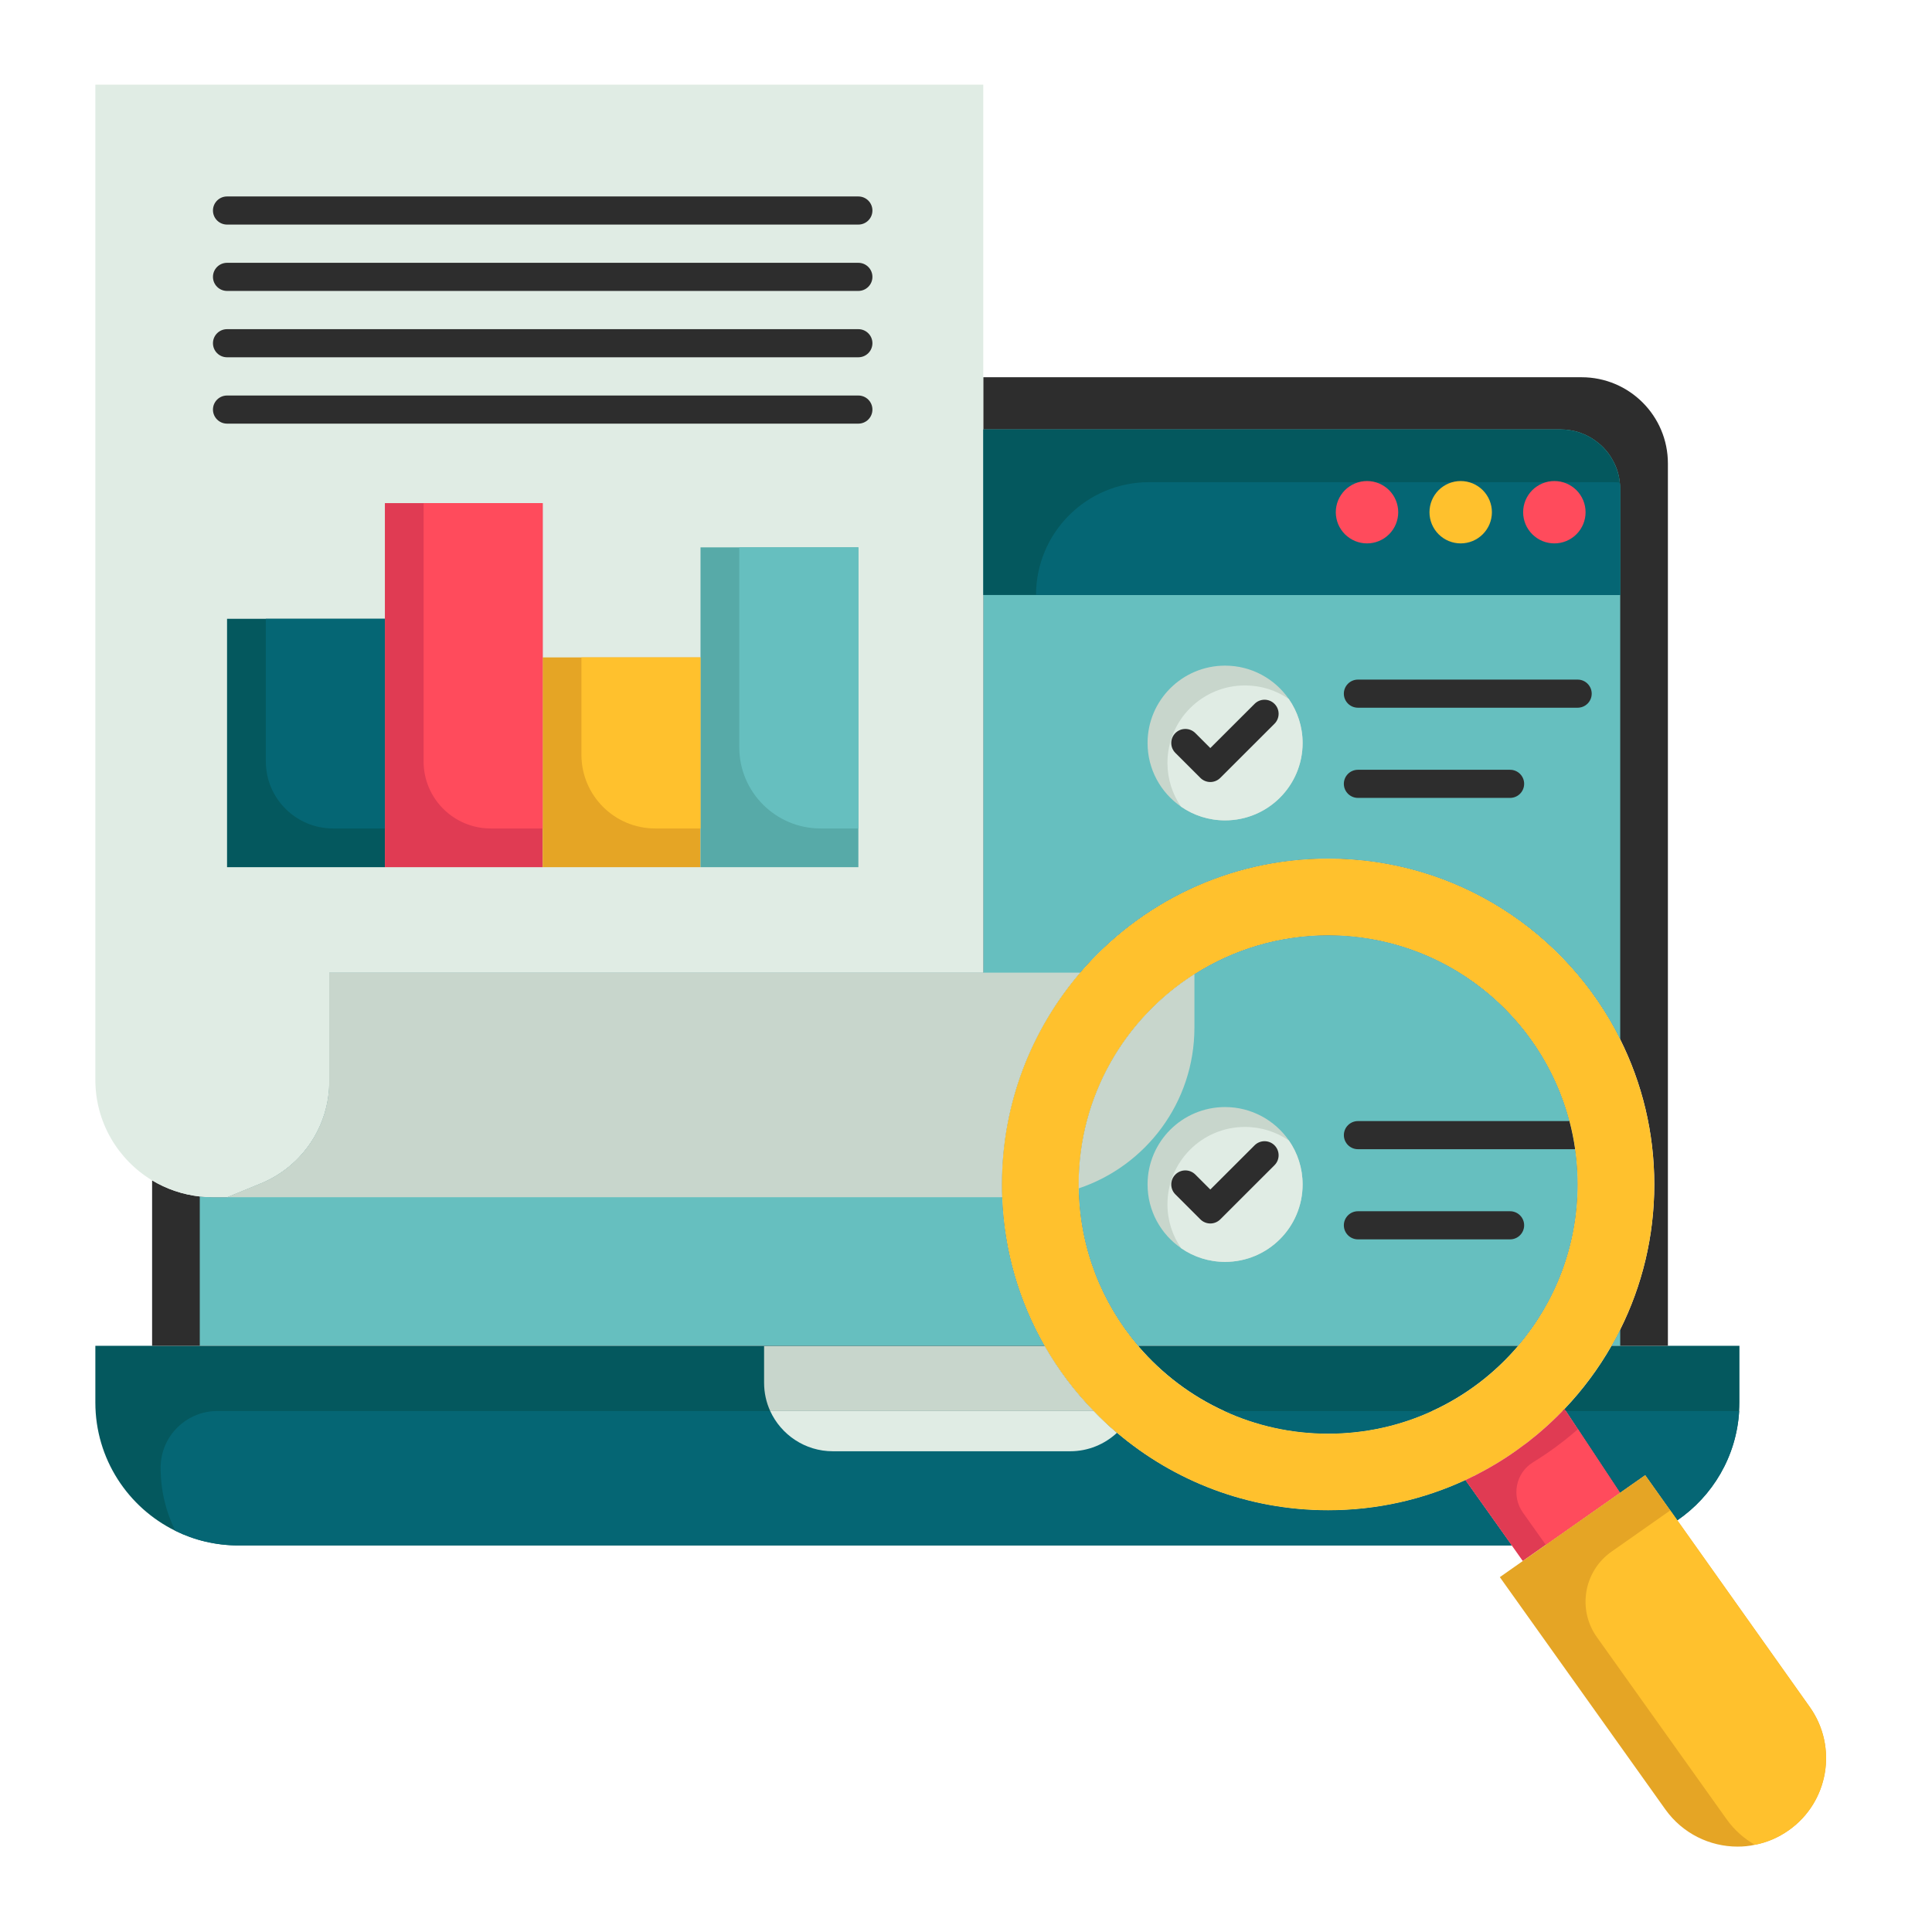 <?xml version="1.0" encoding="UTF-8"?>
<svg xmlns="http://www.w3.org/2000/svg" xmlns:xlink="http://www.w3.org/1999/xlink" width="500" zoomAndPan="magnify" viewBox="0 0 375 375" height="500" preserveAspectRatio="xMidYMid meet" version="1.0">
  <defs>
    <clipPath id="dba89a27be">
      <path d="M 18.492 261 L 294 261 L 294 300 L 18.492 300 Z M 18.492 261 " clip-rule="nonzero"></path>
    </clipPath>
    <clipPath id="1dfbf6bbbe">
      <path d="M 18.492 16.426 L 191 16.426 L 191 233 L 18.492 233 Z M 18.492 16.426 " clip-rule="nonzero"></path>
    </clipPath>
    <clipPath id="31032c7f07">
      <path d="M 291 286 L 355 286 L 355 358.426 L 291 358.426 Z M 291 286 " clip-rule="nonzero"></path>
    </clipPath>
    <clipPath id="3311edb8f2">
      <path d="M 307 293 L 355 293 L 355 358.426 L 307 358.426 Z M 307 293 " clip-rule="nonzero"></path>
    </clipPath>
  </defs>
  <path fill="#04585e" d="M 294.699 261.215 C 290.152 266.562 284.453 270.922 277.988 273.879 C 271.84 276.707 265 278.277 257.793 278.277 C 250.59 278.277 243.75 276.707 237.617 273.879 C 231.215 270.949 225.57 266.668 221.035 261.398 C 220.98 261.332 220.93 261.281 220.875 261.215 Z M 294.699 261.215 " fill-opacity="1" fill-rule="nonzero"></path>
  <g clip-path="url(#dba89a27be)">
    <path fill="#04585e" d="M 284.426 287.285 L 293.434 299.965 L 46.277 299.965 C 41.875 299.965 37.723 298.949 34.02 297.125 C 24.828 292.598 18.508 283.152 18.508 272.23 L 18.508 261.215 L 202.773 261.215 C 205.406 265.836 208.617 270.09 212.309 273.879 C 213.723 275.359 215.23 276.773 216.805 278.105 C 227.859 287.473 242.152 293.137 257.797 293.137 C 267.305 293.137 276.336 291.039 284.426 287.285 Z M 284.426 287.285 " fill-opacity="1" fill-rule="nonzero"></path>
  </g>
  <path fill="#04585e" d="M 337.625 261.215 L 337.625 272.23 C 337.625 272.785 337.609 273.34 337.57 273.879 C 337.055 282.691 332.426 290.391 325.562 295.094 L 324.203 293.164 L 319.336 286.309 L 314.445 289.742 L 306.285 277.395 L 303.957 273.879 L 303.27 273.879 C 303.402 273.746 303.547 273.602 303.68 273.457 C 307.184 269.773 310.25 265.664 312.789 261.215 Z M 337.625 261.215 " fill-opacity="1" fill-rule="nonzero"></path>
  <path fill="#056674" d="M 277.988 273.879 C 271.84 276.707 265 278.277 257.793 278.277 C 250.586 278.277 243.75 276.707 237.617 273.879 Z M 277.988 273.879 " fill-opacity="1" fill-rule="nonzero"></path>
  <path fill="#056674" d="M 284.426 287.285 L 293.434 299.965 L 46.277 299.965 C 41.875 299.965 37.723 298.949 34.02 297.125 C 32.195 293.43 31.176 289.281 31.176 284.883 C 31.176 281.844 32.406 279.098 34.402 277.102 C 36.398 275.109 39.148 273.879 42.191 273.879 L 212.309 273.879 C 213.723 275.359 215.23 276.773 216.805 278.105 C 227.859 287.473 242.152 293.137 257.797 293.137 C 267.305 293.137 276.336 291.039 284.426 287.285 Z M 284.426 287.285 " fill-opacity="1" fill-rule="nonzero"></path>
  <path fill="#056674" d="M 337.57 273.879 C 337.055 282.691 332.426 290.391 325.562 295.094 L 324.203 293.164 L 319.336 286.309 L 314.445 289.742 L 306.285 277.395 L 303.957 273.879 Z M 337.57 273.879 " fill-opacity="1" fill-rule="nonzero"></path>
  <path fill="#c8d6cc" d="M 212.309 273.879 L 149.496 273.879 C 148.73 272.203 148.309 270.34 148.309 268.371 L 148.309 261.215 L 202.773 261.215 C 205.406 265.836 208.617 270.09 212.309 273.879 Z M 212.309 273.879 " fill-opacity="1" fill-rule="nonzero"></path>
  <path fill="#e0ece4" d="M 216.805 278.105 C 214.422 280.324 211.234 281.688 207.707 281.688 L 161.648 281.688 C 156.254 281.688 151.602 278.477 149.496 273.879 L 212.309 273.879 C 213.723 275.359 215.23 276.773 216.805 278.105 Z M 216.805 278.105 " fill-opacity="1" fill-rule="nonzero"></path>
  <path fill="#e0ece4" d="M 221.035 261.215 L 221.035 261.398 C 220.98 261.332 220.93 261.281 220.875 261.215 Z M 221.035 261.215 " fill-opacity="1" fill-rule="nonzero"></path>
  <path fill="#2d2d2d" d="M 306.219 229.898 C 306.219 241.852 301.883 252.773 294.699 261.215 L 220.875 261.215 C 213.855 252.957 209.543 242.312 209.371 230.664 C 209.359 230.414 209.359 230.148 209.359 229.898 C 209.359 212.727 218.324 197.645 231.836 189.059 C 239.336 184.289 248.246 181.527 257.793 181.527 C 284.531 181.527 306.219 203.191 306.219 229.898 Z M 306.219 229.898 " fill-opacity="1" fill-rule="nonzero"></path>
  <path fill="#2d2d2d" d="M 323.738 89.957 L 323.738 261.215 L 312.789 261.215 C 313.387 260.184 313.953 259.129 314.484 258.059 C 318.715 249.578 321.094 240.016 321.094 229.898 C 321.094 219.781 318.715 210.23 314.484 201.75 C 304.129 180.961 282.629 166.668 257.793 166.668 C 238.543 166.668 221.285 175.254 209.676 188.793 C 200.207 199.848 194.48 214.207 194.48 229.898 C 194.48 230.73 194.496 231.562 194.535 232.379 C 194.934 242.84 197.879 252.656 202.773 261.215 L 29.523 261.215 L 29.523 229.105 C 32.285 230.77 35.422 231.863 38.777 232.234 C 39.613 232.328 40.457 232.379 41.316 232.379 L 44.066 232.379 L 50.625 229.688 C 58.652 226.383 63.902 218.566 63.902 209.887 L 63.902 188.793 L 190.844 188.793 L 190.844 73.223 L 306.984 73.223 C 316.242 73.223 323.738 80.711 323.738 89.957 Z M 323.738 89.957 " fill-opacity="1" fill-rule="nonzero"></path>
  <path fill="#66bfbf" d="M 306.219 229.898 C 306.219 241.852 301.883 252.773 294.699 261.215 L 220.875 261.215 C 213.855 252.957 209.543 242.312 209.371 230.664 C 209.359 230.414 209.359 230.148 209.359 229.898 C 209.359 212.727 218.324 197.645 231.836 189.059 C 239.336 184.289 248.246 181.527 257.793 181.527 C 284.531 181.527 306.219 203.191 306.219 229.898 Z M 306.219 229.898 " fill-opacity="1" fill-rule="nonzero"></path>
  <path fill="#66bfbf" d="M 314.484 94.91 L 314.484 201.75 C 304.129 180.961 282.629 166.668 257.793 166.668 C 238.543 166.668 221.285 175.254 209.676 188.793 C 200.207 199.848 194.484 214.207 194.484 229.898 C 194.484 230.73 194.496 231.562 194.535 232.379 C 194.934 242.84 197.883 252.656 202.773 261.215 L 38.777 261.215 L 38.777 232.234 C 39.613 232.328 40.457 232.379 41.316 232.379 L 44.066 232.379 L 50.629 229.688 C 58.652 226.383 63.902 218.566 63.902 209.887 L 63.902 188.793 L 190.848 188.793 L 190.848 83.352 L 302.914 83.352 C 303.23 83.352 303.559 83.367 303.863 83.391 C 303.996 83.406 304.117 83.418 304.223 83.434 C 304.434 83.445 304.645 83.484 304.855 83.523 C 304.988 83.539 305.109 83.562 305.238 83.59 C 305.57 83.656 305.902 83.734 306.219 83.828 C 306.441 83.895 306.668 83.973 306.879 84.055 C 307.066 84.117 307.238 84.184 307.406 84.266 C 307.648 84.355 307.871 84.461 308.098 84.582 C 308.441 84.754 308.77 84.938 309.086 85.137 C 309.324 85.293 309.562 85.453 309.801 85.637 C 309.84 85.652 309.883 85.691 309.922 85.73 C 310.172 85.914 310.422 86.125 310.66 86.336 C 310.672 86.348 310.68 86.352 310.688 86.352 C 311.453 87.039 312.117 87.828 312.672 88.703 C 312.855 88.992 313.027 89.297 313.188 89.602 C 313.676 90.523 314.035 91.527 314.246 92.57 C 314.246 92.57 314.23 92.586 314.246 92.598 C 314.312 92.941 314.363 93.297 314.402 93.668 C 314.457 94.078 314.484 94.488 314.484 94.91 Z M 314.484 94.91 " fill-opacity="1" fill-rule="nonzero"></path>
  <path fill="#66bfbf" d="M 314.484 258.059 L 314.484 261.215 L 312.789 261.215 C 313.387 260.184 313.953 259.129 314.484 258.059 Z M 314.484 258.059 " fill-opacity="1" fill-rule="nonzero"></path>
  <g clip-path="url(#1dfbf6bbbe)">
    <path fill="#e0ece4" d="M 190.848 16.426 L 190.848 188.793 L 63.902 188.793 L 63.902 209.887 C 63.902 218.566 58.652 226.383 50.629 229.688 L 44.07 232.379 L 41.316 232.379 C 40.457 232.379 39.613 232.328 38.781 232.234 C 35.422 231.863 32.285 230.77 29.523 229.105 C 22.926 225.117 18.508 217.879 18.508 209.598 L 18.508 16.426 Z M 190.848 16.426 " fill-opacity="1" fill-rule="nonzero"></path>
  </g>
  <path fill="#04585e" d="M 44.07 120.109 L 74.707 120.109 L 74.707 168.32 L 44.07 168.32 Z M 44.07 120.109 " fill-opacity="1" fill-rule="nonzero"></path>
  <path fill="#e03b53" d="M 74.707 97.656 L 105.332 97.656 L 105.332 168.32 L 74.707 168.32 Z M 74.707 97.656 " fill-opacity="1" fill-rule="nonzero"></path>
  <path fill="#e5a525" d="M 105.332 127.602 L 135.969 127.602 L 135.969 168.32 L 105.332 168.32 Z M 105.332 127.602 " fill-opacity="1" fill-rule="nonzero"></path>
  <path fill="#57aaa8" d="M 135.969 106.242 L 166.609 106.242 L 166.609 168.32 L 135.969 168.32 Z M 135.969 106.242 " fill-opacity="1" fill-rule="nonzero"></path>
  <path fill="#056674" d="M 74.707 120.109 L 74.707 160.805 L 64.648 160.805 C 57.438 160.805 51.594 154.969 51.594 147.766 L 51.594 120.109 Z M 74.707 120.109 " fill-opacity="1" fill-rule="nonzero"></path>
  <path fill="#ff4b5c" d="M 105.332 97.656 L 105.332 160.805 L 95.25 160.805 C 88.051 160.805 82.219 154.977 82.219 147.789 L 82.219 97.656 Z M 105.332 97.656 " fill-opacity="1" fill-rule="nonzero"></path>
  <path fill="#ffc12d" d="M 135.969 127.602 L 135.969 160.805 L 127.18 160.805 C 119.27 160.805 112.855 154.398 112.855 146.496 L 112.855 127.602 Z M 135.969 127.602 " fill-opacity="1" fill-rule="nonzero"></path>
  <path fill="#66bfbf" d="M 166.609 106.242 L 166.609 160.805 L 159.277 160.805 C 150.559 160.805 143.492 153.746 143.492 145.043 L 143.492 106.242 Z M 166.609 106.242 " fill-opacity="1" fill-rule="nonzero"></path>
  <path fill="#c8d6cc" d="M 194.484 229.898 C 194.484 230.73 194.496 231.562 194.535 232.379 L 44.07 232.379 L 50.629 229.688 C 58.652 226.383 63.902 218.566 63.902 209.887 L 63.902 188.793 L 209.676 188.793 C 200.207 199.848 194.484 214.207 194.484 229.898 Z M 194.484 229.898 " fill-opacity="1" fill-rule="nonzero"></path>
  <path fill="#c8d6cc" d="M 231.836 189.059 L 231.836 199.465 C 231.836 213.98 222.422 226.305 209.371 230.664 C 209.359 230.414 209.359 230.148 209.359 229.898 C 209.359 212.727 218.324 197.645 231.836 189.059 Z M 231.836 189.059 " fill-opacity="1" fill-rule="nonzero"></path>
  <path fill="#2d2d2d" d="M 166.605 43.59 L 44.07 43.59 C 42.559 43.59 41.336 42.371 41.336 40.863 C 41.336 39.355 42.559 38.133 44.07 38.133 L 166.605 38.133 C 168.113 38.133 169.336 39.355 169.336 40.863 C 169.336 42.371 168.113 43.59 166.605 43.59 Z M 166.605 43.59 " fill-opacity="1" fill-rule="nonzero"></path>
  <path fill="#2d2d2d" d="M 166.605 56.469 L 44.07 56.469 C 42.559 56.469 41.336 55.246 41.336 53.742 C 41.336 52.234 42.559 51.012 44.07 51.012 L 166.605 51.012 C 168.113 51.012 169.336 52.234 169.336 53.742 C 169.336 55.246 168.113 56.469 166.605 56.469 Z M 166.605 56.469 " fill-opacity="1" fill-rule="nonzero"></path>
  <path fill="#2d2d2d" d="M 166.605 69.348 L 44.07 69.348 C 42.559 69.348 41.336 68.125 41.336 66.617 C 41.336 65.113 42.559 63.891 44.07 63.891 L 166.605 63.891 C 168.113 63.891 169.336 65.113 169.336 66.617 C 169.336 68.125 168.113 69.348 166.605 69.348 Z M 166.605 69.348 " fill-opacity="1" fill-rule="nonzero"></path>
  <path fill="#2d2d2d" d="M 166.605 82.227 L 44.07 82.227 C 42.559 82.227 41.336 81.004 41.336 79.496 C 41.336 77.988 42.559 76.77 44.07 76.77 L 166.605 76.77 C 168.113 76.77 169.336 77.988 169.336 79.496 C 169.336 81.004 168.113 82.227 166.605 82.227 Z M 166.605 82.227 " fill-opacity="1" fill-rule="nonzero"></path>
  <path fill="#c8d6cc" d="M 252.836 144.215 C 252.836 152.512 246.094 159.234 237.789 159.234 C 234.613 159.234 231.668 158.258 229.234 156.566 C 225.305 153.859 222.742 149.34 222.742 144.215 C 222.742 135.922 229.484 129.199 237.789 129.199 C 242.918 129.199 247.441 131.762 250.152 135.672 C 251.844 138.102 252.836 141.047 252.836 144.215 Z M 252.836 144.215 " fill-opacity="1" fill-rule="nonzero"></path>
  <path fill="#2d2d2d" d="M 306.219 137.367 L 263.574 137.367 C 262.066 137.367 260.84 136.148 260.84 134.641 C 260.84 133.133 262.066 131.91 263.574 131.91 L 306.219 131.91 C 307.727 131.91 308.949 133.133 308.949 134.641 C 308.949 136.148 307.727 137.367 306.219 137.367 Z M 306.219 137.367 " fill-opacity="1" fill-rule="nonzero"></path>
  <path fill="#2d2d2d" d="M 293.105 154.871 L 263.574 154.871 C 262.066 154.871 260.84 153.648 260.84 152.141 C 260.84 150.633 262.066 149.414 263.574 149.414 L 293.105 149.414 C 294.613 149.414 295.836 150.633 295.836 152.141 C 295.836 153.648 294.613 154.871 293.105 154.871 Z M 293.105 154.871 " fill-opacity="1" fill-rule="nonzero"></path>
  <path fill="#c8d6cc" d="M 252.836 229.898 C 252.836 238.207 246.094 244.93 237.789 244.93 C 234.613 244.93 231.68 243.949 229.258 242.273 C 225.32 239.566 222.742 235.035 222.742 229.898 C 222.742 221.602 229.484 214.879 237.789 214.879 C 242.918 214.879 247.469 217.457 250.18 221.379 C 251.859 223.797 252.836 226.727 252.836 229.898 Z M 252.836 229.898 " fill-opacity="1" fill-rule="nonzero"></path>
  <path fill="#e0ece4" d="M 252.836 144.215 C 252.836 152.512 246.094 159.234 237.789 159.234 C 234.613 159.234 231.668 158.258 229.234 156.566 C 227.566 154.148 226.602 151.23 226.602 148.074 C 226.602 139.766 233.332 133.043 241.648 133.043 C 244.809 133.043 247.73 134.008 250.152 135.672 C 251.844 138.102 252.836 141.047 252.836 144.215 Z M 252.836 144.215 " fill-opacity="1" fill-rule="nonzero"></path>
  <path fill="#e0ece4" d="M 252.836 229.898 C 252.836 238.207 246.094 244.93 237.789 244.93 C 234.613 244.93 231.68 243.949 229.258 242.273 C 227.582 239.855 226.602 236.926 226.602 233.754 C 226.602 225.461 233.332 218.738 241.648 218.738 C 244.824 218.738 247.758 219.715 250.18 221.379 C 251.859 223.797 252.836 226.727 252.836 229.898 Z M 252.836 229.898 " fill-opacity="1" fill-rule="nonzero"></path>
  <path fill="#2d2d2d" d="M 305.738 223.059 L 263.574 223.059 C 262.066 223.059 260.844 221.836 260.844 220.328 C 260.844 218.82 262.066 217.602 263.574 217.602 L 304.637 217.602 C 305.105 219.379 305.477 221.203 305.738 223.059 Z M 305.738 223.059 " fill-opacity="1" fill-rule="nonzero"></path>
  <path fill="#2d2d2d" d="M 293.105 240.559 L 263.574 240.559 C 262.066 240.559 260.84 239.336 260.84 237.828 C 260.84 236.32 262.066 235.102 263.574 235.102 L 293.105 235.102 C 294.613 235.102 295.836 236.32 295.836 237.828 C 295.836 239.336 294.613 240.559 293.105 240.559 Z M 293.105 240.559 " fill-opacity="1" fill-rule="nonzero"></path>
  <path fill="#ffc12d" d="M 314.484 201.754 C 304.129 180.961 282.629 166.668 257.797 166.668 C 238.543 166.668 221.285 175.254 209.676 188.793 C 200.211 199.848 194.484 214.207 194.484 229.898 C 194.484 230.73 194.496 231.562 194.535 232.379 C 194.934 242.84 197.879 252.656 202.773 261.215 C 205.402 265.836 208.617 270.09 212.309 273.879 C 213.723 275.359 215.23 276.77 216.805 278.109 C 227.855 287.473 242.152 293.137 257.797 293.137 C 267.305 293.137 276.336 291.035 284.426 287.289 C 291.516 283.984 297.902 279.43 303.27 273.879 C 303.402 273.75 303.547 273.602 303.68 273.461 C 307.184 269.773 310.254 265.664 312.789 261.215 C 313.383 260.184 313.953 259.125 314.484 258.059 C 318.715 249.578 321.094 240.016 321.094 229.898 C 321.094 219.781 318.715 210.23 314.484 201.754 Z M 294.699 261.215 C 290.152 266.562 284.453 270.922 277.988 273.879 C 271.84 276.707 265 278.277 257.797 278.277 C 250.59 278.277 243.754 276.707 237.617 273.879 C 231.219 270.949 225.57 266.668 221.035 261.398 C 220.984 261.332 220.93 261.277 220.875 261.215 C 213.855 252.957 209.543 242.312 209.371 230.664 C 209.359 230.41 209.359 230.148 209.359 229.898 C 209.359 212.727 218.324 197.641 231.84 189.059 C 239.336 184.293 248.246 181.527 257.797 181.527 C 280.277 181.527 299.191 196.848 304.637 217.602 C 305.105 219.379 305.477 221.203 305.738 223.059 C 306.055 225.293 306.219 227.574 306.219 229.898 C 306.219 241.848 301.883 252.773 294.699 261.215 Z M 294.699 261.215 " fill-opacity="1" fill-rule="nonzero"></path>
  <path fill="#e03b53" d="M 314.441 289.742 L 300.043 299.859 L 299.883 299.965 L 295.574 302.992 L 293.434 299.965 L 284.426 287.285 C 285.762 286.664 287.07 286.004 288.34 285.293 C 288.684 285.105 289.027 284.91 289.371 284.711 C 290.285 284.184 291.195 283.641 292.082 283.059 C 292.492 282.797 292.891 282.531 293.301 282.254 C 293.695 281.992 294.094 281.715 294.488 281.422 C 295.137 280.961 295.785 280.484 296.422 279.996 C 296.645 279.824 296.871 279.652 297.082 279.48 C 297.094 279.48 297.109 279.469 297.109 279.453 C 297.77 278.938 298.43 278.398 299.066 277.844 C 299.793 277.223 300.508 276.574 301.207 275.914 C 301.883 275.281 302.555 274.621 303.203 273.945 C 303.23 273.934 303.242 273.906 303.27 273.879 L 303.957 273.879 L 306.285 277.395 L 314.445 289.742 Z M 314.441 289.742 " fill-opacity="1" fill-rule="nonzero"></path>
  <path fill="#e03b53" d="M 303.957 273.879 L 303.27 273.879 C 303.402 273.746 303.547 273.602 303.68 273.457 Z M 303.957 273.879 " fill-opacity="1" fill-rule="nonzero"></path>
  <path fill="#ff4b5c" d="M 314.441 289.742 L 300.043 299.859 L 295.602 293.602 C 293.32 290.391 294.191 285.895 297.551 283.836 C 300.648 281.934 303.57 279.777 306.285 277.395 Z M 314.441 289.742 " fill-opacity="1" fill-rule="nonzero"></path>
  <g clip-path="url(#31032c7f07)">
    <path fill="#e5a525" d="M 347.211 355.242 C 345.176 356.684 342.926 357.633 340.625 358.07 C 339.516 358.32 338.391 358.426 337.266 358.426 C 331.883 358.426 326.594 355.902 323.238 351.199 L 291.117 306.121 L 295.574 302.992 L 299.883 299.965 L 314.441 289.742 L 319.336 286.309 L 324.203 293.164 L 325.562 295.094 L 351.27 331.324 C 356.758 339.051 354.945 349.762 347.211 355.242 Z M 347.211 355.242 " fill-opacity="1" fill-rule="nonzero"></path>
  </g>
  <g clip-path="url(#3311edb8f2)">
    <path fill="#ffc12d" d="M 347.211 355.242 C 345.176 356.684 342.926 357.633 340.625 358.07 C 338.523 356.879 336.633 355.215 335.137 353.117 L 309.957 317.773 C 306.133 312.406 307.41 304.953 312.809 301.164 L 324.203 293.164 L 351.27 331.324 C 356.758 339.047 354.945 349.762 347.211 355.242 Z M 347.211 355.242 " fill-opacity="1" fill-rule="nonzero"></path>
  </g>
  <path fill="#04585e" d="M 314.484 94.91 L 314.484 115.488 L 190.848 115.488 L 190.848 83.352 L 302.914 83.352 C 303.23 83.352 303.559 83.367 303.863 83.391 C 303.996 83.406 304.117 83.418 304.223 83.434 C 304.434 83.445 304.645 83.484 304.855 83.523 C 304.988 83.539 305.109 83.562 305.242 83.59 C 305.57 83.656 305.902 83.734 306.219 83.828 C 306.445 83.895 306.668 83.973 306.879 84.055 C 307.066 84.117 307.238 84.184 307.41 84.266 C 307.648 84.355 307.871 84.461 308.098 84.582 C 308.441 84.754 308.77 84.938 309.09 85.137 C 309.328 85.293 309.562 85.453 309.801 85.637 C 309.84 85.652 309.883 85.691 309.922 85.73 C 310.172 85.914 310.422 86.125 310.66 86.336 C 310.672 86.348 310.68 86.352 310.688 86.352 C 311.441 87.051 312.117 87.844 312.672 88.703 C 312.855 88.992 313.027 89.297 313.188 89.602 C 313.664 90.523 314.02 91.516 314.246 92.57 C 314.246 92.57 314.23 92.586 314.246 92.598 C 314.312 92.941 314.363 93.297 314.402 93.668 C 314.457 94.078 314.484 94.488 314.484 94.91 Z M 314.484 94.91 " fill-opacity="1" fill-rule="nonzero"></path>
  <path fill="#056674" d="M 314.484 94.91 L 314.484 115.488 L 201.094 115.488 C 201.094 103.395 210.91 93.59 223.02 93.59 L 313.16 93.59 C 313.586 93.59 313.992 93.617 314.402 93.668 C 314.457 94.078 314.484 94.488 314.484 94.91 Z M 314.484 94.91 " fill-opacity="1" fill-rule="nonzero"></path>
  <path fill="#ff4b5c" d="M 271.395 99.422 C 271.395 99.816 271.355 100.211 271.277 100.602 C 271.199 100.992 271.086 101.371 270.934 101.738 C 270.781 102.105 270.594 102.453 270.375 102.781 C 270.152 103.113 269.902 103.418 269.621 103.699 C 269.34 103.98 269.035 104.23 268.703 104.453 C 268.371 104.672 268.023 104.859 267.656 105.012 C 267.289 105.164 266.91 105.277 266.52 105.355 C 266.129 105.434 265.734 105.473 265.336 105.473 C 264.938 105.473 264.543 105.434 264.156 105.355 C 263.766 105.277 263.387 105.164 263.02 105.012 C 262.652 104.859 262.301 104.672 261.973 104.453 C 261.641 104.23 261.332 103.98 261.051 103.699 C 260.77 103.418 260.52 103.113 260.301 102.781 C 260.078 102.453 259.891 102.105 259.738 101.738 C 259.586 101.371 259.473 100.992 259.395 100.602 C 259.316 100.211 259.277 99.816 259.277 99.422 C 259.277 99.023 259.316 98.629 259.395 98.238 C 259.473 97.852 259.586 97.473 259.738 97.105 C 259.891 96.738 260.078 96.391 260.301 96.059 C 260.52 95.727 260.77 95.422 261.051 95.141 C 261.332 94.859 261.641 94.609 261.973 94.391 C 262.301 94.168 262.652 93.98 263.02 93.828 C 263.387 93.68 263.766 93.562 264.156 93.484 C 264.543 93.406 264.938 93.371 265.336 93.371 C 265.734 93.371 266.129 93.406 266.52 93.484 C 266.91 93.562 267.289 93.68 267.656 93.828 C 268.023 93.98 268.371 94.168 268.703 94.391 C 269.035 94.609 269.34 94.859 269.621 95.141 C 269.902 95.422 270.152 95.727 270.375 96.059 C 270.594 96.391 270.781 96.738 270.934 97.105 C 271.086 97.473 271.199 97.852 271.277 98.238 C 271.355 98.629 271.395 99.023 271.395 99.422 Z M 271.395 99.422 " fill-opacity="1" fill-rule="nonzero"></path>
  <path fill="#ffc12d" d="M 289.578 99.422 C 289.578 99.816 289.539 100.211 289.461 100.602 C 289.383 100.992 289.27 101.371 289.117 101.738 C 288.965 102.105 288.777 102.453 288.555 102.781 C 288.336 103.113 288.082 103.418 287.801 103.699 C 287.52 103.98 287.215 104.23 286.883 104.453 C 286.555 104.672 286.203 104.859 285.836 105.012 C 285.469 105.164 285.09 105.277 284.699 105.355 C 284.309 105.434 283.918 105.473 283.52 105.473 C 283.121 105.473 282.727 105.434 282.336 105.355 C 281.945 105.277 281.566 105.164 281.199 105.012 C 280.832 104.859 280.484 104.672 280.152 104.453 C 279.82 104.23 279.516 103.98 279.234 103.699 C 278.953 103.418 278.703 103.113 278.48 102.781 C 278.262 102.453 278.074 102.105 277.922 101.738 C 277.77 101.371 277.652 100.992 277.578 100.602 C 277.5 100.211 277.461 99.816 277.461 99.422 C 277.461 99.023 277.5 98.629 277.578 98.238 C 277.652 97.852 277.77 97.473 277.922 97.105 C 278.074 96.738 278.262 96.391 278.48 96.059 C 278.703 95.727 278.953 95.422 279.234 95.141 C 279.516 94.859 279.82 94.609 280.152 94.391 C 280.484 94.168 280.832 93.98 281.199 93.828 C 281.566 93.68 281.945 93.562 282.336 93.484 C 282.727 93.406 283.121 93.371 283.52 93.371 C 283.918 93.371 284.309 93.406 284.699 93.484 C 285.09 93.562 285.469 93.68 285.836 93.828 C 286.203 93.98 286.555 94.168 286.883 94.391 C 287.215 94.609 287.52 94.859 287.801 95.141 C 288.082 95.422 288.336 95.727 288.555 96.059 C 288.777 96.391 288.965 96.738 289.117 97.105 C 289.27 97.473 289.383 97.852 289.461 98.238 C 289.539 98.629 289.578 99.023 289.578 99.422 Z M 289.578 99.422 " fill-opacity="1" fill-rule="nonzero"></path>
  <path fill="#ff4b5c" d="M 307.758 99.422 C 307.758 99.816 307.719 100.211 307.641 100.602 C 307.566 100.992 307.449 101.371 307.297 101.738 C 307.145 102.105 306.957 102.453 306.738 102.781 C 306.516 103.113 306.266 103.418 305.984 103.699 C 305.703 103.98 305.398 104.23 305.066 104.453 C 304.734 104.672 304.387 104.859 304.02 105.012 C 303.652 105.164 303.273 105.277 302.883 105.355 C 302.492 105.434 302.098 105.473 301.699 105.473 C 301.301 105.473 300.91 105.434 300.52 105.355 C 300.129 105.277 299.75 105.164 299.383 105.012 C 299.016 104.859 298.664 104.672 298.336 104.453 C 298.004 104.23 297.699 103.98 297.418 103.699 C 297.137 103.418 296.883 103.113 296.664 102.781 C 296.441 102.453 296.254 102.105 296.102 101.738 C 295.949 101.371 295.836 100.992 295.758 100.602 C 295.68 100.211 295.641 99.816 295.641 99.422 C 295.641 99.023 295.68 98.629 295.758 98.238 C 295.836 97.852 295.949 97.473 296.102 97.105 C 296.254 96.738 296.441 96.391 296.664 96.059 C 296.883 95.727 297.137 95.422 297.418 95.141 C 297.699 94.859 298.004 94.609 298.336 94.391 C 298.664 94.168 299.016 93.98 299.383 93.828 C 299.75 93.68 300.129 93.562 300.52 93.484 C 300.91 93.406 301.301 93.371 301.699 93.371 C 302.098 93.371 302.492 93.406 302.883 93.484 C 303.273 93.562 303.652 93.68 304.02 93.828 C 304.387 93.98 304.734 94.168 305.066 94.391 C 305.398 94.609 305.703 94.859 305.984 95.141 C 306.266 95.422 306.516 95.727 306.738 96.059 C 306.957 96.391 307.145 96.738 307.297 97.105 C 307.449 97.473 307.566 97.852 307.641 98.238 C 307.719 98.629 307.758 99.023 307.758 99.422 Z M 307.758 99.422 " fill-opacity="1" fill-rule="nonzero"></path>
  <path fill="#2d2d2d" d="M 234.922 151.789 C 234.199 151.789 233.504 151.5 232.992 150.988 L 228.145 146.145 C 227.074 145.078 227.074 143.352 228.145 142.285 C 229.211 141.223 230.941 141.223 232.008 142.285 L 234.922 145.199 L 243.516 136.617 C 244.582 135.551 246.312 135.551 247.379 136.617 C 248.445 137.684 248.445 139.41 247.379 140.477 L 236.855 150.988 C 236.344 151.5 235.648 151.789 234.922 151.789 Z M 234.922 151.789 " fill-opacity="1" fill-rule="nonzero"></path>
  <path fill="#2d2d2d" d="M 234.922 237.477 C 234.199 237.477 233.504 237.188 232.992 236.676 L 228.145 231.832 C 227.074 230.766 227.074 229.039 228.145 227.973 C 229.211 226.91 230.941 226.91 232.008 227.973 L 234.922 230.887 L 243.516 222.305 C 244.582 221.242 246.312 221.242 247.379 222.305 C 248.445 223.371 248.445 225.098 247.379 226.164 L 236.855 236.676 C 236.344 237.188 235.648 237.477 234.922 237.477 Z M 234.922 237.477 " fill-opacity="1" fill-rule="nonzero"></path>
</svg>
